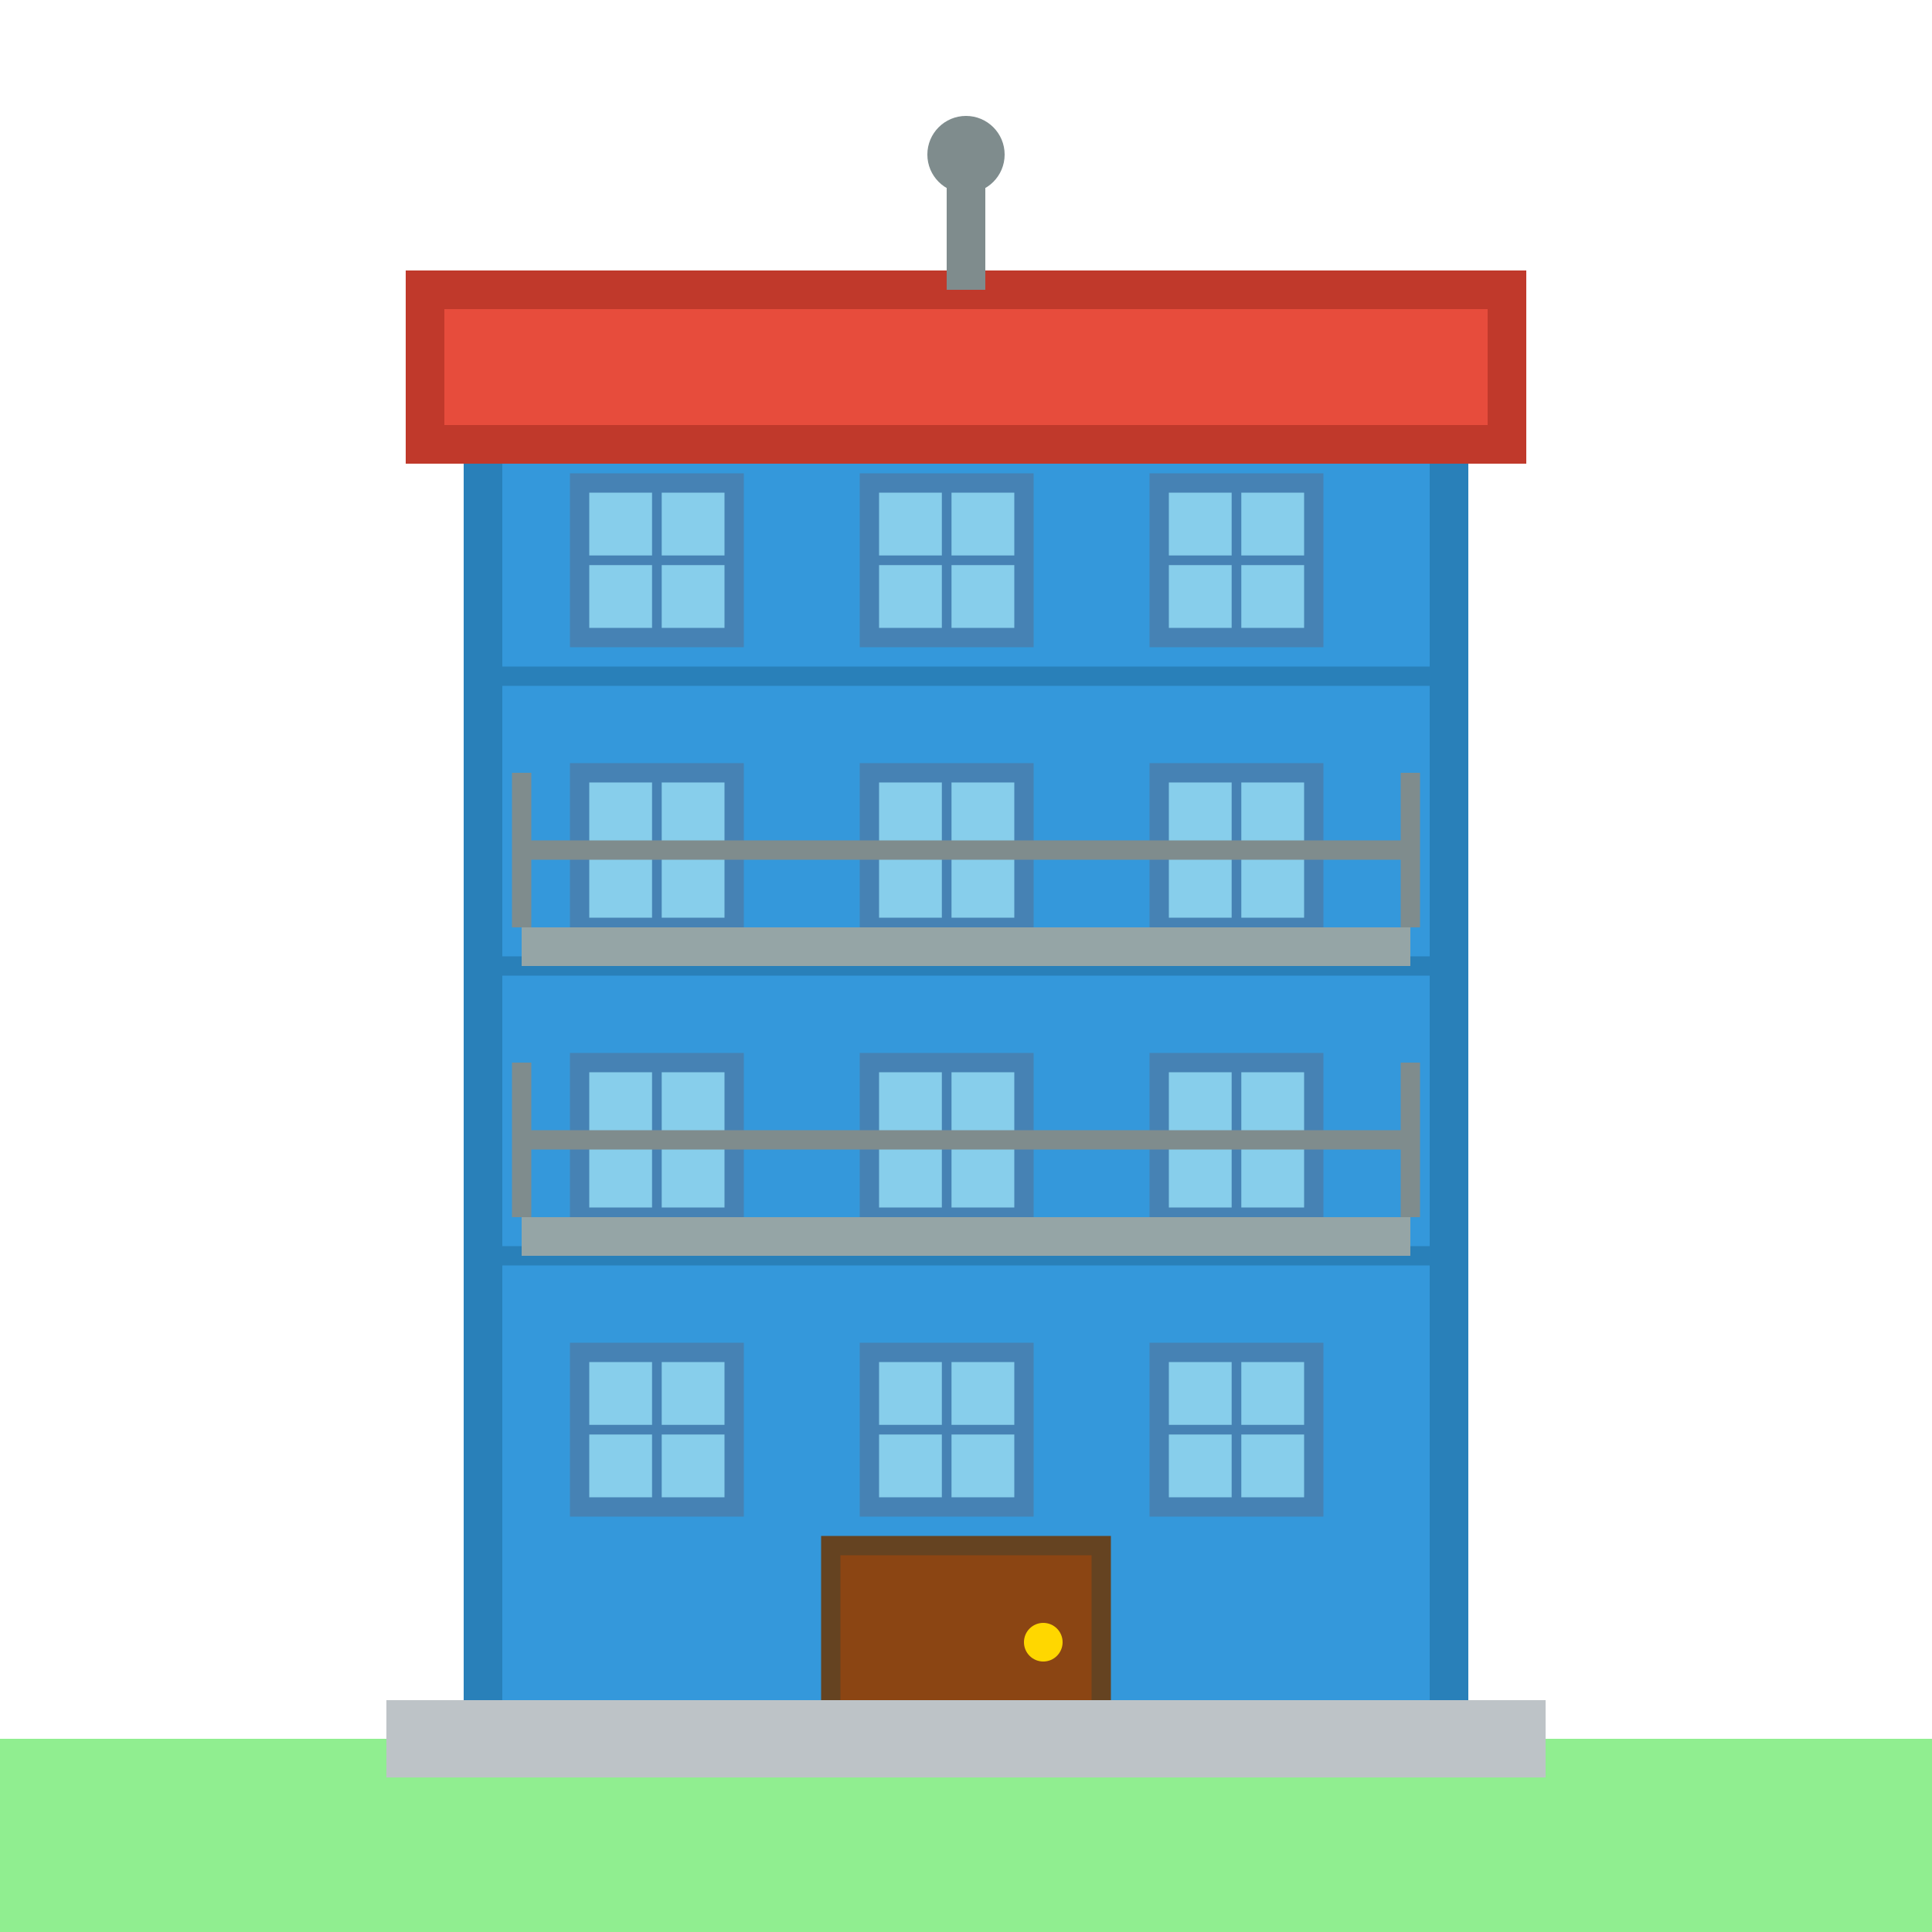 <svg xmlns="http://www.w3.org/2000/svg" viewBox="0 0 100 100" width="100" height="100">
  <!-- Building base -->
  <rect x="25" y="20" width="50" height="70" fill="#3498db" stroke="#2980b9" stroke-width="2"/>
  
  <!-- Floors -->
  <line x1="25" y1="35" x2="75" y2="35" stroke="#2980b9" stroke-width="1"/>
  <line x1="25" y1="50" x2="75" y2="50" stroke="#2980b9" stroke-width="1"/>
  <line x1="25" y1="65" x2="75" y2="65" stroke="#2980b9" stroke-width="1"/>
  
  <!-- Windows - First floor -->
  <rect x="30" y="25" width="8" height="8" fill="#87ceeb" stroke="#4682b4" stroke-width="1"/>
  <rect x="45" y="25" width="8" height="8" fill="#87ceeb" stroke="#4682b4" stroke-width="1"/>
  <rect x="60" y="25" width="8" height="8" fill="#87ceeb" stroke="#4682b4" stroke-width="1"/>
  
  <!-- Windows - Second floor -->
  <rect x="30" y="40" width="8" height="8" fill="#87ceeb" stroke="#4682b4" stroke-width="1"/>
  <rect x="45" y="40" width="8" height="8" fill="#87ceeb" stroke="#4682b4" stroke-width="1"/>
  <rect x="60" y="40" width="8" height="8" fill="#87ceeb" stroke="#4682b4" stroke-width="1"/>
  
  <!-- Windows - Third floor -->
  <rect x="30" y="55" width="8" height="8" fill="#87ceeb" stroke="#4682b4" stroke-width="1"/>
  <rect x="45" y="55" width="8" height="8" fill="#87ceeb" stroke="#4682b4" stroke-width="1"/>
  <rect x="60" y="55" width="8" height="8" fill="#87ceeb" stroke="#4682b4" stroke-width="1"/>
  
  <!-- Windows - Fourth floor -->
  <rect x="30" y="70" width="8" height="8" fill="#87ceeb" stroke="#4682b4" stroke-width="1"/>
  <rect x="45" y="70" width="8" height="8" fill="#87ceeb" stroke="#4682b4" stroke-width="1"/>
  <rect x="60" y="70" width="8" height="8" fill="#87ceeb" stroke="#4682b4" stroke-width="1"/>
  
  <!-- Window frames -->
  <g stroke="#4682b4" stroke-width="0.5">
    <!-- First floor -->
    <line x1="34" y1="25" x2="34" y2="33"/>
    <line x1="30" y1="29" x2="38" y2="29"/>
    <line x1="49" y1="25" x2="49" y2="33"/>
    <line x1="45" y1="29" x2="53" y2="29"/>
    <line x1="64" y1="25" x2="64" y2="33"/>
    <line x1="60" y1="29" x2="68" y2="29"/>
    
    <!-- Second floor -->
    <line x1="34" y1="40" x2="34" y2="48"/>
    <line x1="30" y1="44" x2="38" y2="44"/>
    <line x1="49" y1="40" x2="49" y2="48"/>
    <line x1="45" y1="44" x2="53" y2="44"/>
    <line x1="64" y1="40" x2="64" y2="48"/>
    <line x1="60" y1="44" x2="68" y2="44"/>
    
    <!-- Third floor -->
    <line x1="34" y1="55" x2="34" y2="63"/>
    <line x1="30" y1="59" x2="38" y2="59"/>
    <line x1="49" y1="55" x2="49" y2="63"/>
    <line x1="45" y1="59" x2="53" y2="59"/>
    <line x1="64" y1="55" x2="64" y2="63"/>
    <line x1="60" y1="59" x2="68" y2="59"/>
    
    <!-- Fourth floor -->
    <line x1="34" y1="70" x2="34" y2="78"/>
    <line x1="30" y1="74" x2="38" y2="74"/>
    <line x1="49" y1="70" x2="49" y2="78"/>
    <line x1="45" y1="74" x2="53" y2="74"/>
    <line x1="64" y1="70" x2="64" y2="78"/>
    <line x1="60" y1="74" x2="68" y2="74"/>
  </g>
  
  <!-- Main entrance -->
  <rect x="43" y="80" width="14" height="10" fill="#8b4513" stroke="#654321" stroke-width="1"/>
  <circle cx="54" cy="85" r="1" fill="#ffd700"/>
  
  <!-- Balconies -->
  <rect x="27" y="48" width="46" height="2" fill="#95a5a6"/>
  <rect x="27" y="63" width="46" height="2" fill="#95a5a6"/>
  
  <!-- Balcony railings -->
  <g stroke="#7f8c8d" stroke-width="1" fill="none">
    <line x1="27" y1="48" x2="27" y2="40"/>
    <line x1="73" y1="48" x2="73" y2="40"/>
    <line x1="27" y1="44" x2="73" y2="44"/>
    
    <line x1="27" y1="63" x2="27" y2="55"/>
    <line x1="73" y1="63" x2="73" y2="55"/>
    <line x1="27" y1="59" x2="73" y2="59"/>
  </g>
  
  <!-- Roof -->
  <rect x="22" y="15" width="56" height="8" fill="#e74c3c" stroke="#c0392b" stroke-width="2"/>
  
  <!-- Antenna -->
  <line x1="50" y1="15" x2="50" y2="8" stroke="#7f8c8d" stroke-width="2"/>
  <circle cx="50" cy="8" r="2" fill="#7f8c8d"/>
  
  <!-- Ground -->
  <rect x="0" y="90" width="100" height="10" fill="#90EE90"/>
  
  <!-- Sidewalk -->
  <rect x="20" y="88" width="60" height="4" fill="#bdc3c7"/>
</svg>
